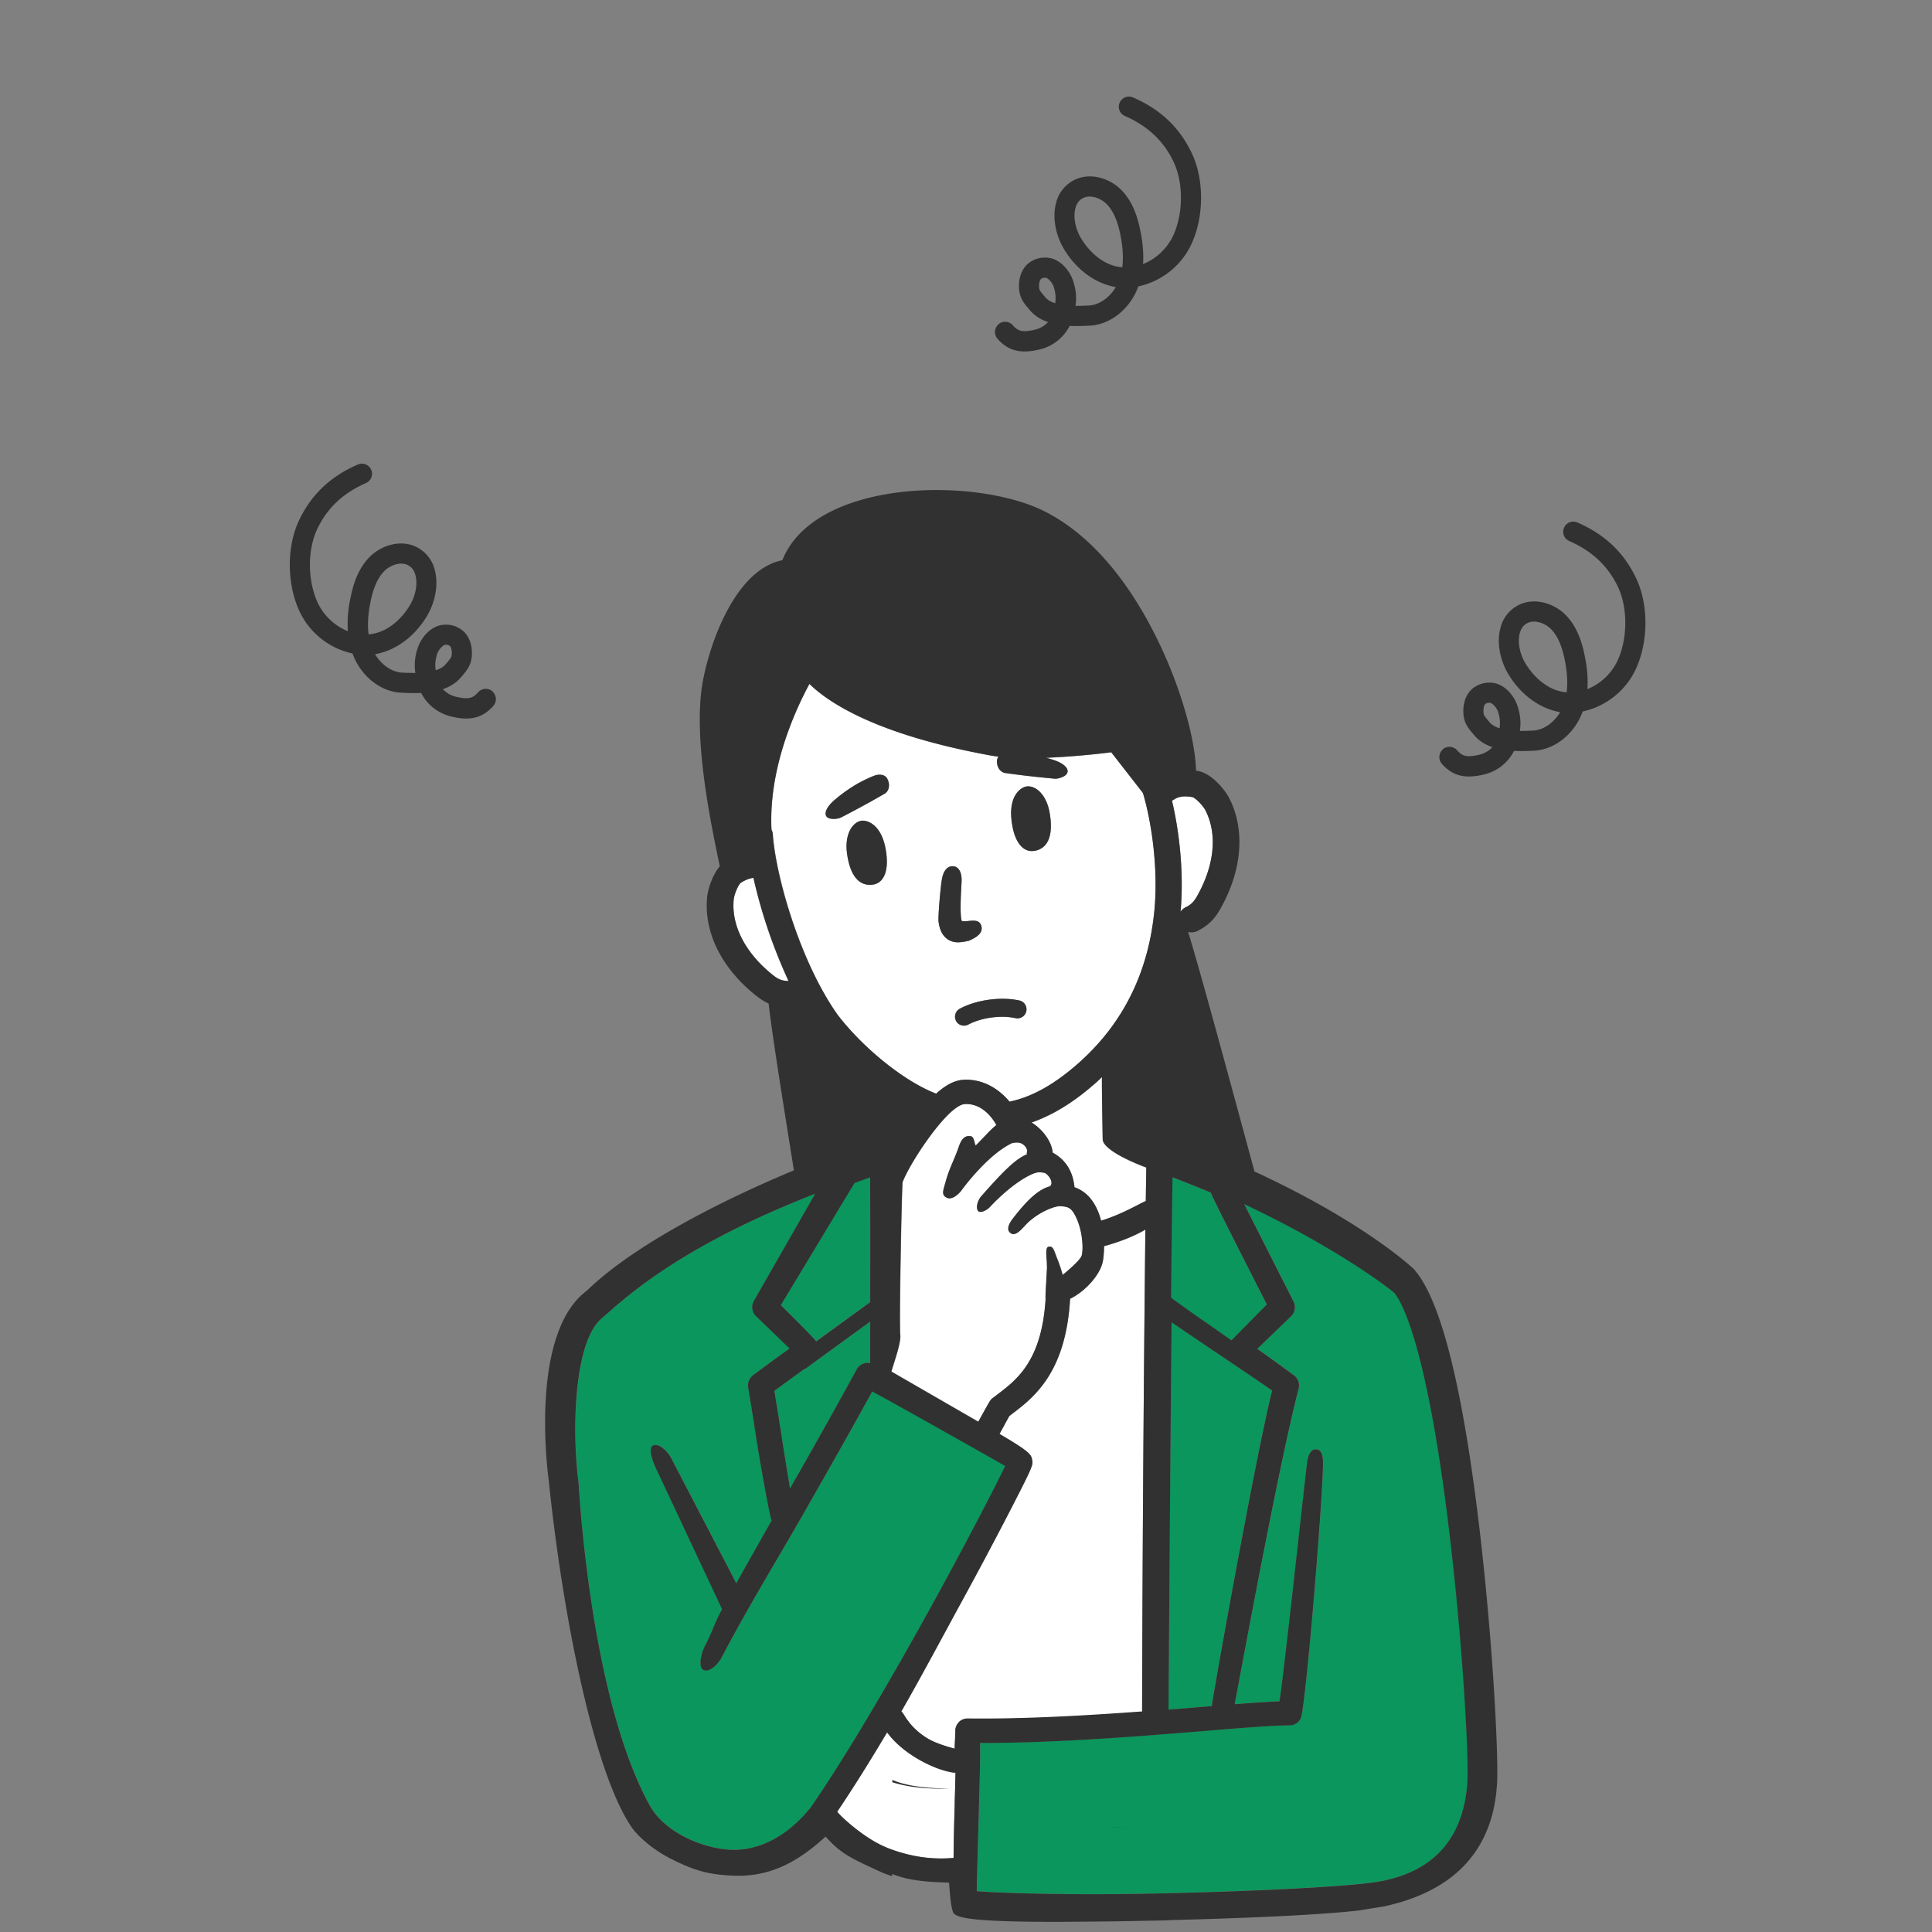<svg xmlns="http://www.w3.org/2000/svg" width="100" height="100" fill="none"><rect width="100%" height="100%" fill="#808080" stroke="none"/><path fill="#fff" d="M54.708 94.613c.814 0 1.757-.006 2.863-.024q-1.431.018-2.863.024m-.432-30.085c.255-.055.286.207.45.608.14.346.23.645.285.851.304-.243.93-.784.991-1.015.086-.328.055-1.368-.388-2.152-.2-.352-.396-.364-.682-.389-.28-.049-1.258.316-1.872 1.003-.219.243-.498.53-.699.413-.304-.17-.133-.504.08-.784.795-1.04 1.373-1.52 1.908-1.66.207-.145.012-.54-.255-.699-.037 0-.274-.066-.492 0 .005 0-.943.268-2.371 1.782-.128.14-.432.304-.566.213-.158-.11-.091-.53.14-.791 1.185-1.343 1.793-1.933 2.359-2.164-.043-.091.103-.243-.158-.48-.231-.207-.511-.103-.578-.116-1.094.493-2.261 1.915-2.68 2.5 0 0-.402.497-.724.345-.316-.145-.195-.37-.055-.875.183-.675.438-1.106.669-1.769.115-.328.28-.602.62-.541.182.036.182.401.255.48.31-.298.772-.839 1.07-1.058-.28-.516-.839-1.13-1.635-1.088-.875.055-2.833 3.01-3.222 4.043-.048.45-.188 7.58-.115 7.963 0 .48-.347 1.405-.462 1.842 0 0 4.316 2.493 4.498 2.596.62-1.131.632-1.143.73-1.216q.12-.089.249-.188c1.033-.785 2.304-1.757 2.504-4.948-.03-.061.06-1.283.073-1.672.012-.426-.115-.991.08-1.034zm-5.817-7.915c.444-.413.924-.693 1.404-.717 1.016-.06 1.842.468 2.395 1.131 1.204-.256 2.359-.918 3.6-2.018 2.29-2.043 3.604-4.706 3.902-7.92.194-2.104-.134-4.475-.596-6.038l-1.641-2.109a42 42 0 0 1-3.374.286c.11.03.218.06.34.097.414.127.693.316.76.51a.24.24 0 0 1-.024.214c-.085.151-.413.26-.59.26h-.03a56 56 0 0 1-1.824-.194 14 14 0 0 1-.766-.103c-.267-.061-.431-.34-.401-.663a.3.3 0 0 1 .073-.182 7 7 0 0 1-.414-.061c-5.866-1.07-8.358-2.71-9.373-3.702-.736 1.35-2.122 4.37-1.964 7.544a.65.65 0 0 1 .073.261c.158 2.152 1.41 6.59 3.362 9.331 1.361 1.77 3.477 3.453 5.094 4.073zm4.73-15.908c.461-.018.99.462 1.148 1.392.207 1.24-.146 1.842-.802 1.951-.541.085-1.046-.395-1.173-1.629-.134-1.289.535-1.696.833-1.708zm-.426 11.081c.25.056.413.305.353.56a.467.467 0 0 1-.56.353c-.747-.164-1.775-.024-2.443.334a.5.5 0 0 1-.22.055.48.48 0 0 1-.413-.243.47.47 0 0 1 .189-.633c.857-.462 2.127-.638 3.088-.425zM48.75 45.52c.103-.583.37-.692.571-.686.304.012.474.31.45.79q.002.028-.006.121c-.091 1.544-.018 1.854.018 1.915.03.037.25.018.353.006.236-.024.51-.048.62.165a.44.44 0 0 1 .03.358c-.073.194-.291.359-.693.517h-.025l-.03-.146.019.158h-.012c-.268.048-.59.11-.864-.03-.425-.213-.541-.608-.596-.967-.036-.243.098-1.812.17-2.2zm-3.569.268c-.662.091-1.173-.383-1.337-1.629-.122-.937.243-1.544.693-1.666.292-.079 1.052.122 1.295 1.392.237 1.222-.11 1.83-.65 1.903m-2.34-3.477a.26.26 0 0 1-.104-.189c-.011-.2.177-.486.511-.76a7.6 7.6 0 0 1 1.204-.839c.219-.121.444-.23.754-.358.255-.11.59-.11.723.14.152.285.103.608-.115.76q-1.131.651-2.292 1.246a.9.9 0 0 1-.365.067.6.6 0 0 1-.316-.073z"/><path fill="#313131" d="M44.532 42.492c-.45.122-.814.73-.693 1.666.165 1.246.68 1.72 1.337 1.629.541-.073.888-.68.65-1.902-.249-1.27-1.008-1.471-1.294-1.393m8.997 1.55c.656-.109 1.015-.71.802-1.95-.152-.931-.68-1.411-1.149-1.393-.298.012-.966.42-.833 1.708.128 1.234.639 1.72 1.174 1.629zm-4.347 4.645c.274.14.596.079.863.03h.012l-.018-.158.03.158h.025c.401-.165.62-.328.693-.523a.44.44 0 0 0-.03-.358c-.11-.213-.383-.189-.62-.165-.104.013-.323.031-.353-.006-.036-.06-.11-.37-.018-1.915 0-.054 0-.097.006-.121.018-.48-.152-.778-.45-.79-.201-.006-.468.103-.572.687-.072.389-.207 1.957-.17 2.2.055.359.17.754.596.967zm.304 4.157a.46.46 0 0 0 .413.244q.117-.001.22-.055c.668-.359 1.695-.504 2.443-.334a.47.47 0 0 0 .56-.353.47.47 0 0 0-.353-.56c-.96-.212-2.231-.036-3.088.426a.47.47 0 0 0-.19.632zm-4.352-11.391c.285-.158.523-.292.675-.383.218-.152.267-.474.115-.76-.134-.249-.468-.249-.723-.14a9 9 0 0 0-.754.359 8 8 0 0 0-1.204.84c-.334.272-.523.558-.51.759 0 .08.037.14.103.188.067.055.188.073.316.073.14 0 .28-.03.365-.067.723-.37 1.325-.705 1.617-.863z"/><path fill="#0A965C" d="m63.735 69.385 1.83-1.86s-2.9-5.684-2.9-5.787a50 50 0 0 0-1.982-.797 943 943 0 0 0-.073 6.237c.426.316 1.1.79 1.763 1.253.468.328.942.656 1.362.954m2.109 2.59c-.486-.36-4.839-3.271-5.21-3.538-.054 5.957-.152 20.042-.158 20.054.639-.049 2.103-.17 2.237-.182.049-.426 2.238-12.73 3.125-16.334z"/><path fill="#fff" d="m46.18 92.247.078.025s-.048-.013-.079-.025m14.923-45.05a.67.67 0 0 1 .267-.237c.28-.14.42-.274.608-.608.888-1.587 1.04-3.192.414-4.414-.134-.255-.51-.626-.657-.675-.54-.109-.82.019-.978.128a.5.5 0 0 1-.092.049c.383 1.617.626 3.744.444 5.757zM38.337 45.7c-.11.091-.328.565-.359.85-.14 1.344.584 2.76 1.989 3.891.297.237.473.316.784.34h.06a27 27 0 0 1-1.817-5.336q-.309.035-.663.261zm20.79 42.893c-.012-.043-.012-.091-.012-.14.018-8.316.097-18.839.17-24.802-.596.347-1.313.632-2.14.857 0 .377-.036.693-.078.857-.177.7-.937 1.508-1.678 1.866-.22 3.842-1.89 5.113-3.01 5.964q-.074.055-.14.11-.253.46-.504.923c1.617.949 1.642 1.076 1.69 1.35.049.25.055.285-1.094 2.522a209 209 0 0 1-2.638 4.96c-.76 1.393-2.097 3.891-3.04 5.527.177.152.371.766 1.301 1.367.474.304 1.222.5 1.459.566 0-.037.043-.845.037-.882a.62.62 0 0 1 .17-.473.61.61 0 0 1 .462-.195c2.9.036 6.158-.152 9.045-.365z"/><path fill="#0A965C" d="M72.185 66.923c-.304-.273-3.034-2.365-7.775-4.602l2.547 5.034a.66.66 0 0 1-.128.772l-1.744 1.684q.954.674 1.896 1.367c.213.158.31.432.244.687-.864 3.337-2.432 11.61-3.29 16.243-.005.036-.017.067-.024.097.93-.073 1.72-.127 2.323-.152.237-1.489 1.21-10.553 1.422-12.303.043-.347.158-.778.504-.736.347.043.335.596.323.942-.067 2.395-.815 11.374-1.107 12.839a.63.63 0 0 1-.613.504c-.827 0-2.383.128-4.353.286-3.265.268-7.653.626-11.562.626h-.116c.012.857-.018 1.976-.048 3.143-.037 1.216-.134 4.505-.116 4.529 1.155.091 4.808.219 9.435.116 5.258-.116 10.06-.378 11.41-.62 3.112-.566 4.389-2.554 4.553-5.223.067-1.13-.188-6.407-.875-12.334-1.1-9.507-2.365-12.248-2.9-12.905z"/><path fill="#fff" d="M45.917 89.67a99 99 0 0 1-2.583 4.11c.243.316 1.423 1.374 2.474 1.817.061.025.127.056.188.08 1.131.431 2.232.59 3.356.492h.006c0-.881.03-1.872.061-2.839q.025-.813.043-1.562c-.93-.08-2.687-.912-3.539-2.091z"/><path fill="#0A965C" d="M45.036 60.93c-.273.097-.54.2-.808.298l-3.812 6.316s1.776 1.757 1.806 1.847l.03.019c.681-.499 2.79-2.03 2.79-2.03 0-2.614 0-4.785-.006-6.456z"/><path fill="#0A965C" d="M45.152 72.018c-1.137 2.085-2.286 4.091-3.393 6.036-1.568 2.754-2.96 4.985-4.407 7.745-.164.31-.632.79-.936.632-.31-.164-.084-.936.08-1.246.406-.778.473-1.143.887-1.903 0-.006-.007-.012-.012-.019l-3.332-7.1c-.158-.31-.54-1.19-.23-1.349.31-.158.777.334.935.645l3.374 6.486a655 655 0 0 1 1.83-3.247c-.085-.09-.62-3.124-.797-4.255-.145-.924-.28-1.775-.419-2.638a.65.65 0 0 1 .255-.632c.42-.316 1.04-.773 1.885-1.38l-1.733-1.672a.65.65 0 0 1-.103-.808l3.161-5.526c-7.221 2.809-9.951 5.52-11.045 6.443-1.465 1.24-1.539 5.958-1.198 8.511 0 .012.553 11.045 3.684 16.705.796 1.44 2.809 2.23 4.165 2.292 1.446.067 2.886-.657 4.048-2.049.024-.03.054-.055.08-.079C45.68 88.176 51 78.042 52.038 75.872c-.292-.189-5.945-3.368-6.882-3.86z"/><path fill="#fff" d="M56.501 62.122c.237.31.39.687.486 1.07 1.113-.329 2.195-1.004 2.316-1.01.007-.668.019-1.246.025-1.726v-.018c-.383-.134-2.244-.87-2.256-1.46 0 0-.054-3.13-.036-3.221l-.286.267c-1.124 1.003-2.23 1.69-3.361 2.085.255.159.486.365.662.59.255.322.402.657.432.973.893.48 1.088 1.295 1.13 1.805.341.116.639.34.876.657z"/><path fill="#0A965C" d="M41.614 70.875c-.639.462-1.143.833-1.532 1.119.122.73.237 1.464.358 2.249.134.839.28 1.763.45 2.802a337 337 0 0 0 3.459-6.176.63.63 0 0 1 .693-.31v-2.152q-1.652 1.197-3.295 2.407a.5.5 0 0 1-.133.067z"/><path fill="#313131" d="M73.249 65.761s-.043-.048-.067-.072c-.134-.128-2.651-2.469-8.25-5.052-.766-2.82-2.76-10.225-3.434-12.401a.674.674 0 0 0 .48-.049c.62-.304.93-.686 1.204-1.173 1.118-1.994 1.276-4.08.437-5.714-.194-.377-.863-1.247-1.599-1.392l-.115-.019c-.036-1.659-.809-4.334-1.951-6.692-2.043-4.213-4.395-6.018-6.012-6.79-2.547-1.223-7.459-1.532-10.7-.043-1.367.626-2.309 1.532-2.747 2.632-2.431.492-3.75 4.261-4.121 6.292-.51 2.802.376 7.1.802 9.167l.08.383c-.408.486-.615 1.228-.651 1.562-.19 1.818.717 3.678 2.492 5.106.22.176.438.323.687.438.218 1.952 1.07 7.106 1.307 8.633-3.544 1.476-8.219 3.799-10.711 6.224-2.9 2.146-2.091 8.99-1.976 9.842.706 6.838 2.304 15.04 4.298 17.95.25.36.96 1.07 1.976 1.593 1.221.62 1.963.852 3.343.9 1.945.067 3.386-.814 4.71-2.024.755.82 1.107 1.034 2.834 1.818q.299.136.614.23v-.115c1.198.505 2.912.407 2.942.462.018.03.067 1.46.274 1.611.219.158.638.407 5.148.407h.153c.601 0 1.738-.012 2.863-.024.516-.006 1.058-.018 1.641-.03.796-.013 1.368-.025 1.368-.037 3.635-.091 7.66-.255 9.769-.499l1.313-.212c3.665-.802 5.629-2.936 5.836-6.346.084-1.423-.207-7.125-.864-12.82-.869-7.527-2.012-12.153-3.392-13.758zm-12.493-24.37c.158-.11.438-.237.98-.127.145.048.522.419.655.674.627 1.222.475 2.827-.413 4.414-.188.334-.322.468-.608.608a.7.7 0 0 0-.267.237c.182-2.012-.061-4.14-.444-5.757a.4.4 0 0 0 .091-.049zm-.066 19.544q.996.384 1.98.796c0 .11 2.9 5.787 2.9 5.787s-1.83 1.854-1.83 1.86c-.418-.297-.892-.632-1.36-.954q-.89-.615-1.764-1.252a943 943 0 0 1 .074-6.237m-.056 7.501c.372.268 4.718 3.18 5.21 3.538-.893 3.605-3.082 15.909-3.124 16.334-.14.012-1.605.134-2.237.183 0-.012.097-14.097.158-20.055zm-19.883-17.66c-.317-.024-.493-.096-.785-.34-1.398-1.13-2.122-2.546-1.988-3.89.031-.285.244-.76.36-.851q.354-.226.662-.262a26.7 26.7 0 0 0 1.817 5.338h-.06zm-.748-7.573a.7.7 0 0 0-.073-.262c-.158-3.173 1.234-6.188 1.963-7.544 1.015.991 3.508 2.633 9.374 3.703.134.024.268.042.413.06a.4.4 0 0 0-.073.183c-.036.321.134.602.402.663.17.023.443.06.766.102.34.043 1.027.123 1.823.195h.03c.183 0 .505-.11.59-.261a.24.24 0 0 0 .025-.213c-.067-.195-.347-.383-.76-.51q-.175-.055-.34-.098a42 42 0 0 0 3.373-.286l1.642 2.11c.462 1.562.79 3.933.595 6.036-.298 3.216-1.61 5.878-3.903 7.92-1.24 1.1-2.395 1.764-3.598 2.02-.553-.663-1.38-1.192-2.395-1.132-.48.03-.955.31-1.404.718-1.617-.62-3.733-2.31-5.095-4.073-1.95-2.748-3.21-7.18-3.361-9.331zM54.19 65.567c-.012.39-.097 1.61-.073 1.672-.2 3.191-1.471 4.164-2.504 4.948-.086.067-.17.134-.25.188-.097.074-.109.086-.73 1.216-.182-.103-4.498-2.595-4.498-2.595.116-.438.462-1.356.462-1.842-.073-.377.067-7.514.116-7.964.389-1.033 2.346-3.994 3.222-4.042.79-.043 1.355.571 1.635 1.088-.298.219-.76.76-1.07 1.058-.073-.086-.067-.45-.255-.48-.34-.068-.51.212-.62.54-.225.663-.48 1.095-.669 1.77-.14.504-.255.729.055.875.328.152.723-.347.723-.347.42-.577 1.587-2.006 2.68-2.498.068.012.348-.092.578.115.268.238.122.39.158.48-.565.232-1.173.815-2.358 2.165-.231.26-.298.68-.14.79.134.09.438-.08.565-.213 1.429-1.52 2.377-1.787 2.371-1.78.22-.068.462 0 .492 0 .268.157.462.552.256.698-.535.14-1.112.62-1.91 1.66-.212.273-.382.613-.078.784.207.115.48-.17.699-.413.62-.682 1.599-1.052 1.873-1.004.28.025.474.037.68.39.45.777.474 1.823.39 2.151-.061.232-.687.766-.991 1.016a9 9 0 0 0-.286-.851c-.164-.408-.195-.67-.45-.608-.195.042-.067.608-.08 1.033zm1.429-4.103c-.049-.505-.244-1.326-1.131-1.806-.03-.316-.176-.65-.432-.972a2.6 2.6 0 0 0-.663-.59c1.131-.395 2.238-1.082 3.362-2.085.098-.085.189-.177.286-.268-.024.091.037 3.222.037 3.222.012.59 1.872 1.325 2.255 1.46v.017c-.006.474-.018 1.058-.025 1.727-.115.006-1.197.68-2.316 1.009a3.1 3.1 0 0 0-.486-1.07 1.87 1.87 0 0 0-.875-.656zm-13.368 7.957s-.018-.012-.03-.018c-.03-.098-1.806-1.848-1.806-1.848l3.812-6.316c.267-.103.54-.201.808-.298.012 1.671.012 3.842.006 6.456 0 0-2.116 1.538-2.79 2.03zm2.79-1.015v2.152a.64.64 0 0 0-.693.31 340 340 0 0 1-3.458 6.176c-.17-1.033-.317-1.957-.45-2.802-.122-.785-.237-1.52-.36-2.25.39-.285.894-.656 1.533-1.118a.4.4 0 0 0 .133-.067c.633-.468 2.049-1.495 3.295-2.401m-3.118 25.21s-.055.048-.08.078c-1.167 1.392-2.601 2.116-4.048 2.049-1.356-.067-3.368-.85-4.164-2.292-3.13-5.66-3.678-16.693-3.684-16.705-.347-2.56-.268-7.276 1.198-8.51 1.088-.924 3.818-3.635 11.045-6.444l-3.16 5.526a.65.65 0 0 0 .103.808l1.732 1.672q-.948.683-1.885 1.38a.67.67 0 0 0-.255.632c.14.857.28 1.714.42 2.638.176 1.13.71 4.158.796 4.255a364 364 0 0 0-1.83 3.247l-3.374-6.486c-.157-.31-.626-.797-.936-.645-.31.158.073 1.04.231 1.35l3.331 7.1s.007.012.013.018c-.414.76-.48 1.125-.888 1.903-.164.31-.383 1.082-.079 1.246.31.164.778-.322.936-.632 1.447-2.76 2.839-4.99 4.408-7.745 1.106-1.945 2.255-3.957 3.392-6.036.93.492 6.583 3.672 6.88 3.86-1.038 2.17-6.352 12.304-10.109 17.739zm7.495-.293q-.047 1.42-.061 2.84h-.006c-1.124.102-2.219-.061-3.356-.493-.06-.024-.127-.049-.188-.08-1.051-.443-2.225-1.5-2.474-1.817.84-1.24 1.72-2.656 2.583-4.109.858 1.185 2.608 2.018 3.539 2.091-.013.493-.025 1.022-.043 1.563zm.2-4.17a.62.62 0 0 0-.17.475c0 .036-.042.838-.036.88-.237-.066-.978-.26-1.459-.564-.936-.596-1.13-1.216-1.3-1.368.948-1.635 2.279-4.134 3.039-5.526a236 236 0 0 0 2.638-4.96c1.149-2.231 1.142-2.274 1.094-2.523-.049-.273-.073-.401-1.69-1.35.207-.37.407-.747.505-.923.048-.037.09-.074.14-.11 1.118-.851 2.79-2.122 3.008-5.963.742-.359 1.502-1.168 1.678-1.867.043-.164.08-.474.08-.857.82-.225 1.544-.51 2.14-.857q-.135 12.4-.17 24.802c0 .049 0 .098.011.14-2.888.213-6.146.401-9.045.364-.17 0-.341.067-.462.195zm26.34 3.01c-.163 2.668-1.446 4.656-4.553 5.221-1.355.25-6.151.505-11.41.62-4.62.104-8.279-.024-9.434-.115-.018-.025.085-3.313.115-4.529.03-1.167.067-2.28.05-3.143h.114c3.91 0 8.304-.359 11.563-.626 1.975-.164 3.532-.286 4.352-.286.298 0 .56-.213.614-.504.292-1.46 1.034-10.444 1.106-12.84.013-.346.025-.899-.322-.941-.346-.043-.462.389-.504.736-.213 1.75-1.186 10.808-1.423 12.303q-1.163.056-2.322.152a.5.5 0 0 0 .024-.097c.858-4.633 2.42-12.906 3.29-16.243a.65.65 0 0 0-.244-.687q-.942-.693-1.897-1.368l1.745-1.683a.66.66 0 0 0 .128-.773l-2.548-5.033c4.742 2.237 7.472 4.328 7.776 4.602.529.656 1.8 3.398 2.9 12.905.686 5.927.941 11.204.875 12.335zM25.487 35.78a.53.53 0 0 0-.742.055c-.28.323-.522.371-1.136.231a1.4 1.4 0 0 1-.687-.395c.37-.127.693-.322.942-.62l.08-.091c.224-.268.455-.541.48-1.058.024-.626-.201-.99-.396-1.191A1.36 1.36 0 0 0 23 32.335c-.669.024-1.204.644-1.392 1.246a2.7 2.7 0 0 0-.11 1.252c-.267 0-.516-.012-.687-.018-.534-.03-1.076-.407-1.398-.954q.074-.01.146-.03c.985-.213 1.91-.907 2.523-1.916.456-.748.62-1.665.425-2.4a1.8 1.8 0 0 0-.875-1.162c-.85-.474-1.903-.128-2.492.468-.633.632-.87 1.496-.991 2.091a6.4 6.4 0 0 0-.146 1.757 2.95 2.95 0 0 1-1.526-1.404c-.553-1.125-.583-2.748-.067-3.86.51-1.094 1.338-1.878 2.53-2.401a.522.522 0 1 0-.415-.961c-1.434.62-2.43 1.575-3.057 2.912-.65 1.398-.62 3.356.073 4.766a3.95 3.95 0 0 0 2.706 2.103c.011.024.018.055.03.08.431 1.111 1.428 1.896 2.48 1.95.346.019.699.03 1.045.013.298.608.888 1.07 1.586 1.227.244.056.494.098.742.098.487 0 .967-.152 1.411-.663a.53.53 0 0 0-.055-.741zm-6.407-2.942c-.067-.498-.03-1.064.104-1.72.152-.736.383-1.234.71-1.562.22-.22.56-.383.876-.383.128 0 .256.03.365.091.189.104.304.267.37.51.123.457 0 1.095-.31 1.587-.467.76-1.142 1.29-1.847 1.435q-.133.027-.268.036zm3.532 1.045c.085-.273.329-.504.438-.51h.018c.049 0 .158.006.225.073s.098.212.091.408c-.006.146-.036.194-.23.425l-.085.104c-.123.145-.305.243-.517.31-.043-.28-.025-.511.067-.809z"/><path fill="#313131" d="m46.373 92.302-.121-.036zm11.198 2.286c.578-.006 1.155-.012 1.641-.024-.584.012-1.125.018-1.641.03zM46.185 92.133v.115q.035.007.08.024l.121.037c1.361.37 2.729.243 2.753.286-.03-.055-1.75.048-2.942-.462z"/><path fill="#313131" fill-rule="evenodd" d="M51.681 16.781a.53.53 0 0 1 .742.055c.28.323.522.371 1.136.231.263-.061.502-.199.687-.395-.37-.127-.693-.322-.942-.62l-.08-.091v-.002c-.225-.267-.455-.54-.48-1.056-.024-.626.201-.99.396-1.191a1.36 1.36 0 0 1 1.027-.377c.669.024 1.204.644 1.392 1.246.152.487.165.875.11 1.252.227 0 .44-.008.605-.015l.082-.003c.534-.03 1.075-.407 1.398-.954-.049-.006-.098-.019-.146-.03-.985-.213-1.91-.907-2.523-1.916-.456-.748-.62-1.665-.425-2.4a1.8 1.8 0 0 1 .875-1.162c.85-.474 1.903-.128 2.492.468.633.632.87 1.496.991 2.091q.201.956.146 1.757a2.95 2.95 0 0 0 1.526-1.404c.553-1.125.583-2.748.067-3.86-.51-1.094-1.338-1.878-2.53-2.401a.52.52 0 0 1-.157-.856.52.52 0 0 1 .572-.105c1.434.62 2.43 1.574 3.057 2.912.65 1.398.62 3.356-.073 4.766a3.95 3.95 0 0 1-2.706 2.103l-.014.039q-.007.022-.016.04c-.431 1.112-1.428 1.897-2.48 1.952-.346.018-.699.03-1.045.012a2.34 2.34 0 0 1-1.586 1.227 3.4 3.4 0 0 1-.743.098c-.486 0-.966-.152-1.41-.663a.53.53 0 0 1 .055-.741zm6.407-2.942c.067-.498.03-1.064-.104-1.72-.152-.736-.383-1.234-.71-1.562-.22-.22-.56-.383-.876-.383a.76.76 0 0 0-.365.091c-.189.103-.304.267-.37.51-.123.457 0 1.095.31 1.587.467.76 1.142 1.29 1.847 1.435q.133.027.268.036zm-3.532 1.045c-.085-.273-.328-.504-.438-.51H54.1c-.049 0-.158.006-.225.073s-.097.213-.091.408c.006.146.036.194.23.425l.086.104c.122.146.304.243.516.31a1.7 1.7 0 0 0-.066-.809zM74.681 38.781a.53.53 0 0 1 .742.055c.28.323.522.371 1.136.231.263-.061.502-.199.687-.395-.37-.127-.693-.322-.942-.62l-.08-.091v-.002c-.225-.267-.456-.54-.48-1.056-.024-.626.201-.99.396-1.191a1.36 1.36 0 0 1 1.027-.377c.669.024 1.204.644 1.392 1.246.152.486.165.875.11 1.252.227 0 .44-.008.605-.015l.082-.003c.534-.03 1.076-.407 1.398-.954a1 1 0 0 1-.146-.03c-.985-.213-1.91-.907-2.523-1.916-.456-.748-.62-1.665-.425-2.4a1.8 1.8 0 0 1 .875-1.162c.85-.474 1.903-.128 2.492.468.632.632.87 1.496.991 2.091q.201.956.146 1.757a2.95 2.95 0 0 0 1.526-1.404c.553-1.125.583-2.748.067-3.86-.51-1.094-1.338-1.878-2.53-2.401a.52.52 0 0 1-.273-.687.52.52 0 0 1 .688-.274c1.434.62 2.43 1.575 3.057 2.912.65 1.398.62 3.356-.073 4.766a3.95 3.95 0 0 1-2.706 2.103l-.014.039q-.007.022-.016.04c-.431 1.112-1.428 1.897-2.48 1.952-.346.018-.699.03-1.045.012a2.34 2.34 0 0 1-1.586 1.227 3.4 3.4 0 0 1-.743.098c-.486 0-.966-.152-1.41-.663a.53.53 0 0 1 .055-.741zm6.407-2.942c.067-.498.03-1.064-.104-1.72-.152-.736-.383-1.234-.71-1.562-.22-.22-.56-.383-.876-.383a.76.76 0 0 0-.365.091c-.189.103-.304.267-.37.51-.123.457 0 1.095.31 1.587.467.76 1.142 1.29 1.847 1.435q.133.027.268.036zm-3.532 1.046c-.085-.274-.328-.505-.438-.51H77.1c-.049 0-.158.005-.225.072s-.097.213-.091.408c.006.146.036.194.23.425l.086.104c.122.145.304.243.516.31a1.7 1.7 0 0 0-.067-.809z" clip-rule="evenodd"/></svg>